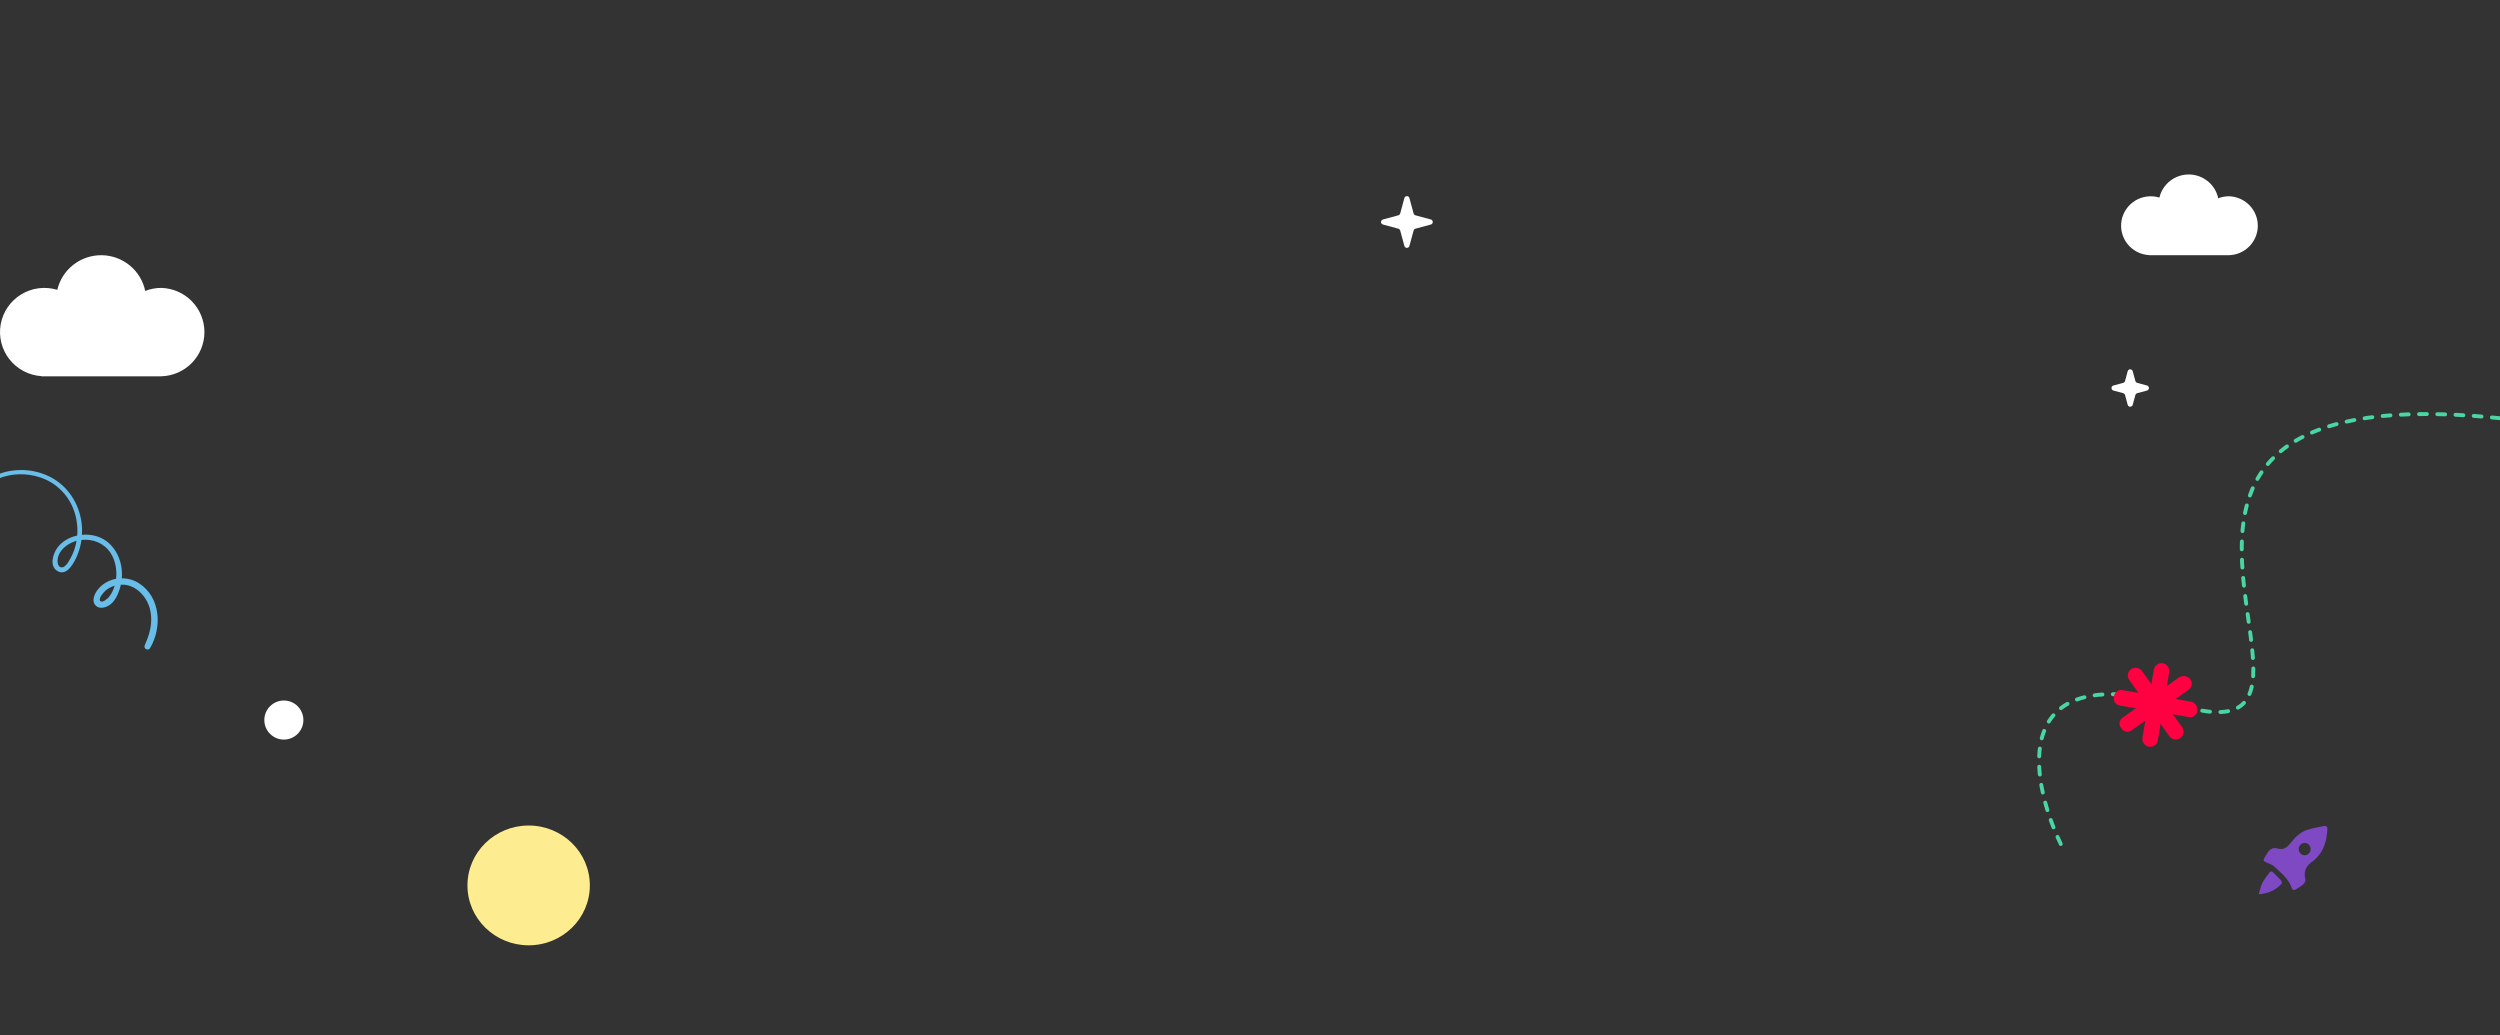 <svg width="1920" height="795" viewBox="0 0 1920 795" fill="none" xmlns="http://www.w3.org/2000/svg">
<rect x="0" y="0" width="1920" height="795" fill="#333333" stroke="none"/>
<g clip-path="url(#clip0_2387_12281)">
<g clip-path="url(#clip1_2387_12281)">
<path d="M1582.68 648.212C1558.01 596.879 1542.08 503.812 1675.68 542.212C1842.68 590.212 1530.68 253.212 1977.68 329.212C2335.28 390.012 2215.34 485.212 2110.68 525.212" stroke="#49D6A3" stroke-width="3" stroke-miterlimit="10" stroke-linecap="round" stroke-linejoin="round" stroke-dasharray="6 8"/>
<path d="M1629.45 559.722L1628.8 558.82C1627.06 556.373 1627.62 552.975 1630.07 551.228L1673.2 520.421C1676.14 518.315 1680.24 518.997 1682.34 521.944C1684.09 524.387 1683.52 527.789 1681.08 529.536L1637.04 560.987C1634.59 562.734 1631.2 562.168 1629.45 559.722Z" fill="#FF0040"/>
<path d="M1623.42 535.586L1623.6 534.488C1624.1 531.526 1626.9 529.524 1629.87 530.018L1682.15 538.733C1685.72 539.327 1688.13 542.702 1687.54 546.272C1687.04 549.238 1684.24 551.239 1681.27 550.745L1627.89 541.848C1624.93 541.354 1622.93 538.551 1623.42 535.586Z" fill="#FF0040"/>
<path d="M1636.68 513.937C1639.38 512.012 1643.12 512.636 1645.05 515.331L1675.86 558.462C1677.78 561.16 1677.16 564.902 1674.46 566.83C1671.76 568.754 1668.02 568.131 1666.1 565.436L1635.29 522.302C1633.36 519.607 1633.99 515.862 1636.68 513.937Z" fill="#FF0040"/>
<path d="M1661.02 509.389C1664.29 509.934 1666.49 513.022 1665.95 516.287L1657.23 568.572C1656.69 571.84 1653.6 574.046 1650.33 573.501C1647.07 572.957 1644.86 569.868 1645.4 566.601L1654.12 514.315C1654.66 511.05 1657.75 508.844 1661.02 509.389Z" fill="#FF0040"/>
<path d="M1774.52 652.401C1774.65 649.631 1772.65 647.393 1770.01 647.339C1767.62 647.289 1765.54 649.292 1765.4 651.76C1765.24 654.482 1767.29 656.768 1769.93 656.826C1772.36 656.877 1774.4 654.905 1774.52 652.401ZM1749.57 651.762C1753.67 652.865 1756.32 650.925 1758.82 647.818C1762.46 643.275 1766.49 638.937 1772.31 637.202C1776.37 635.992 1780.58 635.264 1784.74 634.431C1786.54 634.073 1787.59 635.014 1787.46 636.86C1786.82 645.861 1784.74 654.261 1777.41 660.417C1777.13 660.651 1776.9 660.952 1776.6 661.147C1771.3 664.578 1768.78 669.066 1770.58 675.565C1770.85 676.552 1769.85 678.28 1768.93 679.124C1767.35 680.581 1765.39 681.628 1763.57 682.826C1762 683.859 1760.63 683.91 1759.96 681.829C1757.65 674.701 1751.74 670.463 1746.73 665.561C1745.19 664.055 1742.79 663.414 1740.76 662.429C1738.07 661.116 1737.91 660.637 1739.47 658.178C1739.86 657.566 1740.31 656.984 1740.64 656.343C1742.53 652.694 1745.06 650.332 1749.57 651.762" fill="#7F49C4"/>
<path d="M1734.72 686.73C1735.7 683.52 1736.18 680.655 1737.44 678.187C1738.89 675.327 1741 672.792 1742.89 670.164C1743.77 668.947 1744.79 669.012 1745.84 670.082C1747.87 672.151 1750.02 674.113 1751.93 676.281C1752.41 676.813 1752.59 678.361 1752.2 678.77C1747.71 683.529 1742.24 686.312 1734.72 686.73Z" fill="#7F49C4"/>
<path d="M406 726C431.957 726 453 705.405 453 680C453 654.595 431.957 634 406 634C380.043 634 359 654.595 359 680C359 705.405 380.043 726 406 726Z" fill="#FDED90"/>
<path d="M1711.79 150.736C1708.98 150.741 1706.2 151.266 1703.59 152.284C1702.52 147.164 1699.71 142.561 1695.65 139.237C1691.58 135.913 1686.5 134.066 1681.23 134.002C1675.97 133.937 1670.84 135.66 1666.69 138.883C1662.54 142.107 1659.63 146.64 1658.43 151.732C1655.35 150.799 1652.12 150.522 1648.93 150.919C1645.74 151.317 1642.68 152.379 1639.93 154.038C1637.19 155.696 1634.83 157.912 1633.01 160.541C1631.19 163.169 1629.95 166.151 1629.37 169.29C1628.79 172.428 1628.89 175.652 1629.66 178.751C1630.42 181.849 1631.84 184.751 1633.82 187.266C1635.79 189.781 1638.28 191.852 1641.12 193.344C1643.96 194.835 1647.09 195.713 1650.29 195.919V196H1711.76C1717.71 195.856 1723.36 193.408 1727.52 189.18C1731.67 184.951 1734 179.276 1734 173.368C1734 167.459 1731.67 161.785 1727.52 157.556C1723.36 153.328 1717.71 150.88 1711.76 150.736H1711.79Z" fill="white"/>
<path d="M218 568C226.284 568 233 561.284 233 553C233 544.716 226.284 538 218 538C209.716 538 203 544.716 203 553C203 561.284 209.716 568 218 568Z" fill="white"/>
<path d="M106.778 447.969C102.802 445.405 98.174 444.146 93.546 444.146C93.812 440.777 93.636 437.354 92.967 434.012C91.501 426.764 87.584 419.775 81.511 415.421C76.188 411.619 69.424 410.11 62.949 410.726C63.112 407.933 63.046 405.154 62.754 402.367C60.971 386.465 51.606 372.201 36.891 365.461C24.606 359.818 9.879 359.411 -2.579 364.712C-5.092 359.076 -10.601 355.276 -16.996 354.361C-25.891 353.056 -34.69 356.807 -41.285 362.619C-44.517 365.457 -47.071 368.894 -49.212 372.625C-49.967 373.929 -47.978 374.871 -47.185 373.678C-43.04 367.631 -37.266 362.179 -30.393 359.419C-23.637 356.717 -14.741 356.371 -8.938 361.411C-7.544 362.617 -6.365 364.252 -5.513 366.065C-6.582 366.62 -7.636 367.2 -8.663 367.847C-11.668 369.722 -14.284 372.196 -15.415 375.648C-16.29 378.288 -15.847 381.334 -13.228 382.803C-9.743 384.767 -5.791 382.331 -3.682 379.521C-1.568 376.692 -0.822 373.013 -1.236 369.54C-1.311 368.925 -1.43 368.322 -1.568 367.714C8.51 363.391 20.211 363.171 30.604 366.551C43.084 370.604 52.76 380.229 56.987 392.629C59.016 398.595 59.815 404.999 59.316 411.29C53.462 412.576 47.902 415.575 44.244 420.406C40.703 425.076 37.639 434.761 44.154 438.59C51.696 443.032 57.471 431.204 59.606 425.861C61.037 422.267 62.03 418.496 62.56 414.667C71.057 413.679 79.826 417.021 84.783 424.459C88.49 430.02 89.957 437.455 89.15 444.505C87.192 444.871 85.27 445.45 83.436 446.296C79.836 447.961 76.689 450.404 74.439 453.678C72.221 456.898 70.213 461.937 73.574 465.154C76.18 467.652 80.105 466.882 82.975 465.35C86.566 463.435 88.742 460.124 90.387 456.493C91.476 454.105 92.282 451.594 92.831 449.029C94.77 448.948 96.718 449.118 98.573 449.618C105.021 451.349 110.133 456.426 113.104 462.242C116.549 469.027 116.816 476.947 115.127 484.263C114.235 488.138 112.775 491.871 111.174 495.491C109.969 498.226 113.809 500.265 115.322 497.638C124.623 481.693 123.386 458.705 106.778 447.969ZM-6.483 378.612C-7.702 379.961 -10.254 381.458 -11.991 380.116C-13.16 379.206 -12.918 377.689 -12.47 376.464C-11.393 373.557 -8.943 371.667 -6.383 370.13C-5.764 369.747 -5.113 369.411 -4.479 369.052C-3.695 372.439 -4.146 375.996 -6.483 378.612ZM53.814 429.368C52.561 431.556 49.773 436.759 46.532 435.591C44.039 434.686 43.965 430.687 44.378 428.567C45.446 423.285 50.143 419.006 54.848 416.814C56.132 416.222 57.454 415.741 58.794 415.368C57.972 420.269 56.312 425.032 53.814 429.368ZM83.647 458.538C82.74 459.686 78.743 463.206 77.072 461.651C75.087 459.823 79.694 454.803 80.998 453.637C83.014 451.84 85.476 450.571 88.078 449.807C87.12 453.028 85.654 456.017 83.647 458.538Z" fill="#68BEE8"/>
<path d="M123.791 221.104C119.595 221.111 115.438 221.9 111.532 223.426C109.924 215.746 105.735 208.842 99.656 203.855C93.576 198.869 85.972 196.099 78.099 196.003C70.225 195.906 62.554 198.489 56.354 203.325C50.154 208.161 45.795 214.96 43.998 222.598C39.405 221.198 34.567 220.783 29.801 221.379C25.036 221.975 20.451 223.569 16.347 226.056C12.244 228.544 8.715 231.868 5.994 235.811C3.272 239.754 1.418 244.227 0.555 248.935C-0.309 253.642 -0.163 258.479 0.983 263.126C2.13 267.773 4.25 272.126 7.205 275.899C10.16 279.672 13.883 282.778 18.129 285.015C22.375 287.252 27.048 288.57 31.841 288.879V289H123.75C132.642 288.784 141.097 285.112 147.31 278.769C153.522 272.427 157 263.914 157 255.051C157 246.189 153.522 237.677 147.31 231.334C141.097 224.991 132.642 221.32 123.75 221.104H123.791Z" fill="white"/>
<path d="M1634.07 285.108C1634.6 283.14 1637.4 283.14 1637.93 285.108L1639.97 292.623C1640.16 293.308 1640.69 293.843 1641.38 294.029L1648.89 296.07C1650.86 296.604 1650.86 299.396 1648.89 299.93L1641.38 301.971C1640.69 302.157 1640.16 302.692 1639.97 303.377L1637.93 310.892C1637.4 312.86 1634.6 312.86 1634.07 310.892L1632.03 303.377C1631.84 302.692 1631.31 302.157 1630.62 301.971L1623.11 299.93C1621.14 299.396 1621.14 296.604 1623.11 296.07L1630.62 294.029C1631.31 293.843 1631.84 293.308 1632.03 292.623L1634.07 285.108Z" fill="white"/>
<path d="M1078.57 152.108C1079.1 150.14 1081.9 150.14 1082.43 152.108L1085.65 163.949C1085.83 164.634 1086.37 165.169 1087.05 165.355L1098.89 168.57C1100.86 169.104 1100.86 171.896 1098.89 172.43L1087.05 175.645C1086.37 175.831 1085.83 176.366 1085.65 177.051L1082.43 188.892C1081.9 190.86 1079.1 190.86 1078.57 188.892L1075.35 177.051C1075.17 176.366 1074.63 175.831 1073.95 175.645L1062.11 172.43C1060.14 171.896 1060.14 169.104 1062.11 168.57L1073.95 165.355C1074.63 165.169 1075.17 164.634 1075.35 163.949L1078.57 152.108Z" fill="white"/>
</g>
</g>
<defs>
<clipPath id="clip0_2387_12281">
<path d="M0 0H1920V545C1920 683.071 1808.07 795 1670 795H250C111.929 795 0 683.071 0 545V0Z" fill="white"/>
</clipPath>
<clipPath id="clip1_2387_12281">
<rect width="1920" height="795" fill="white"/>
</clipPath>
</defs>
</svg>
